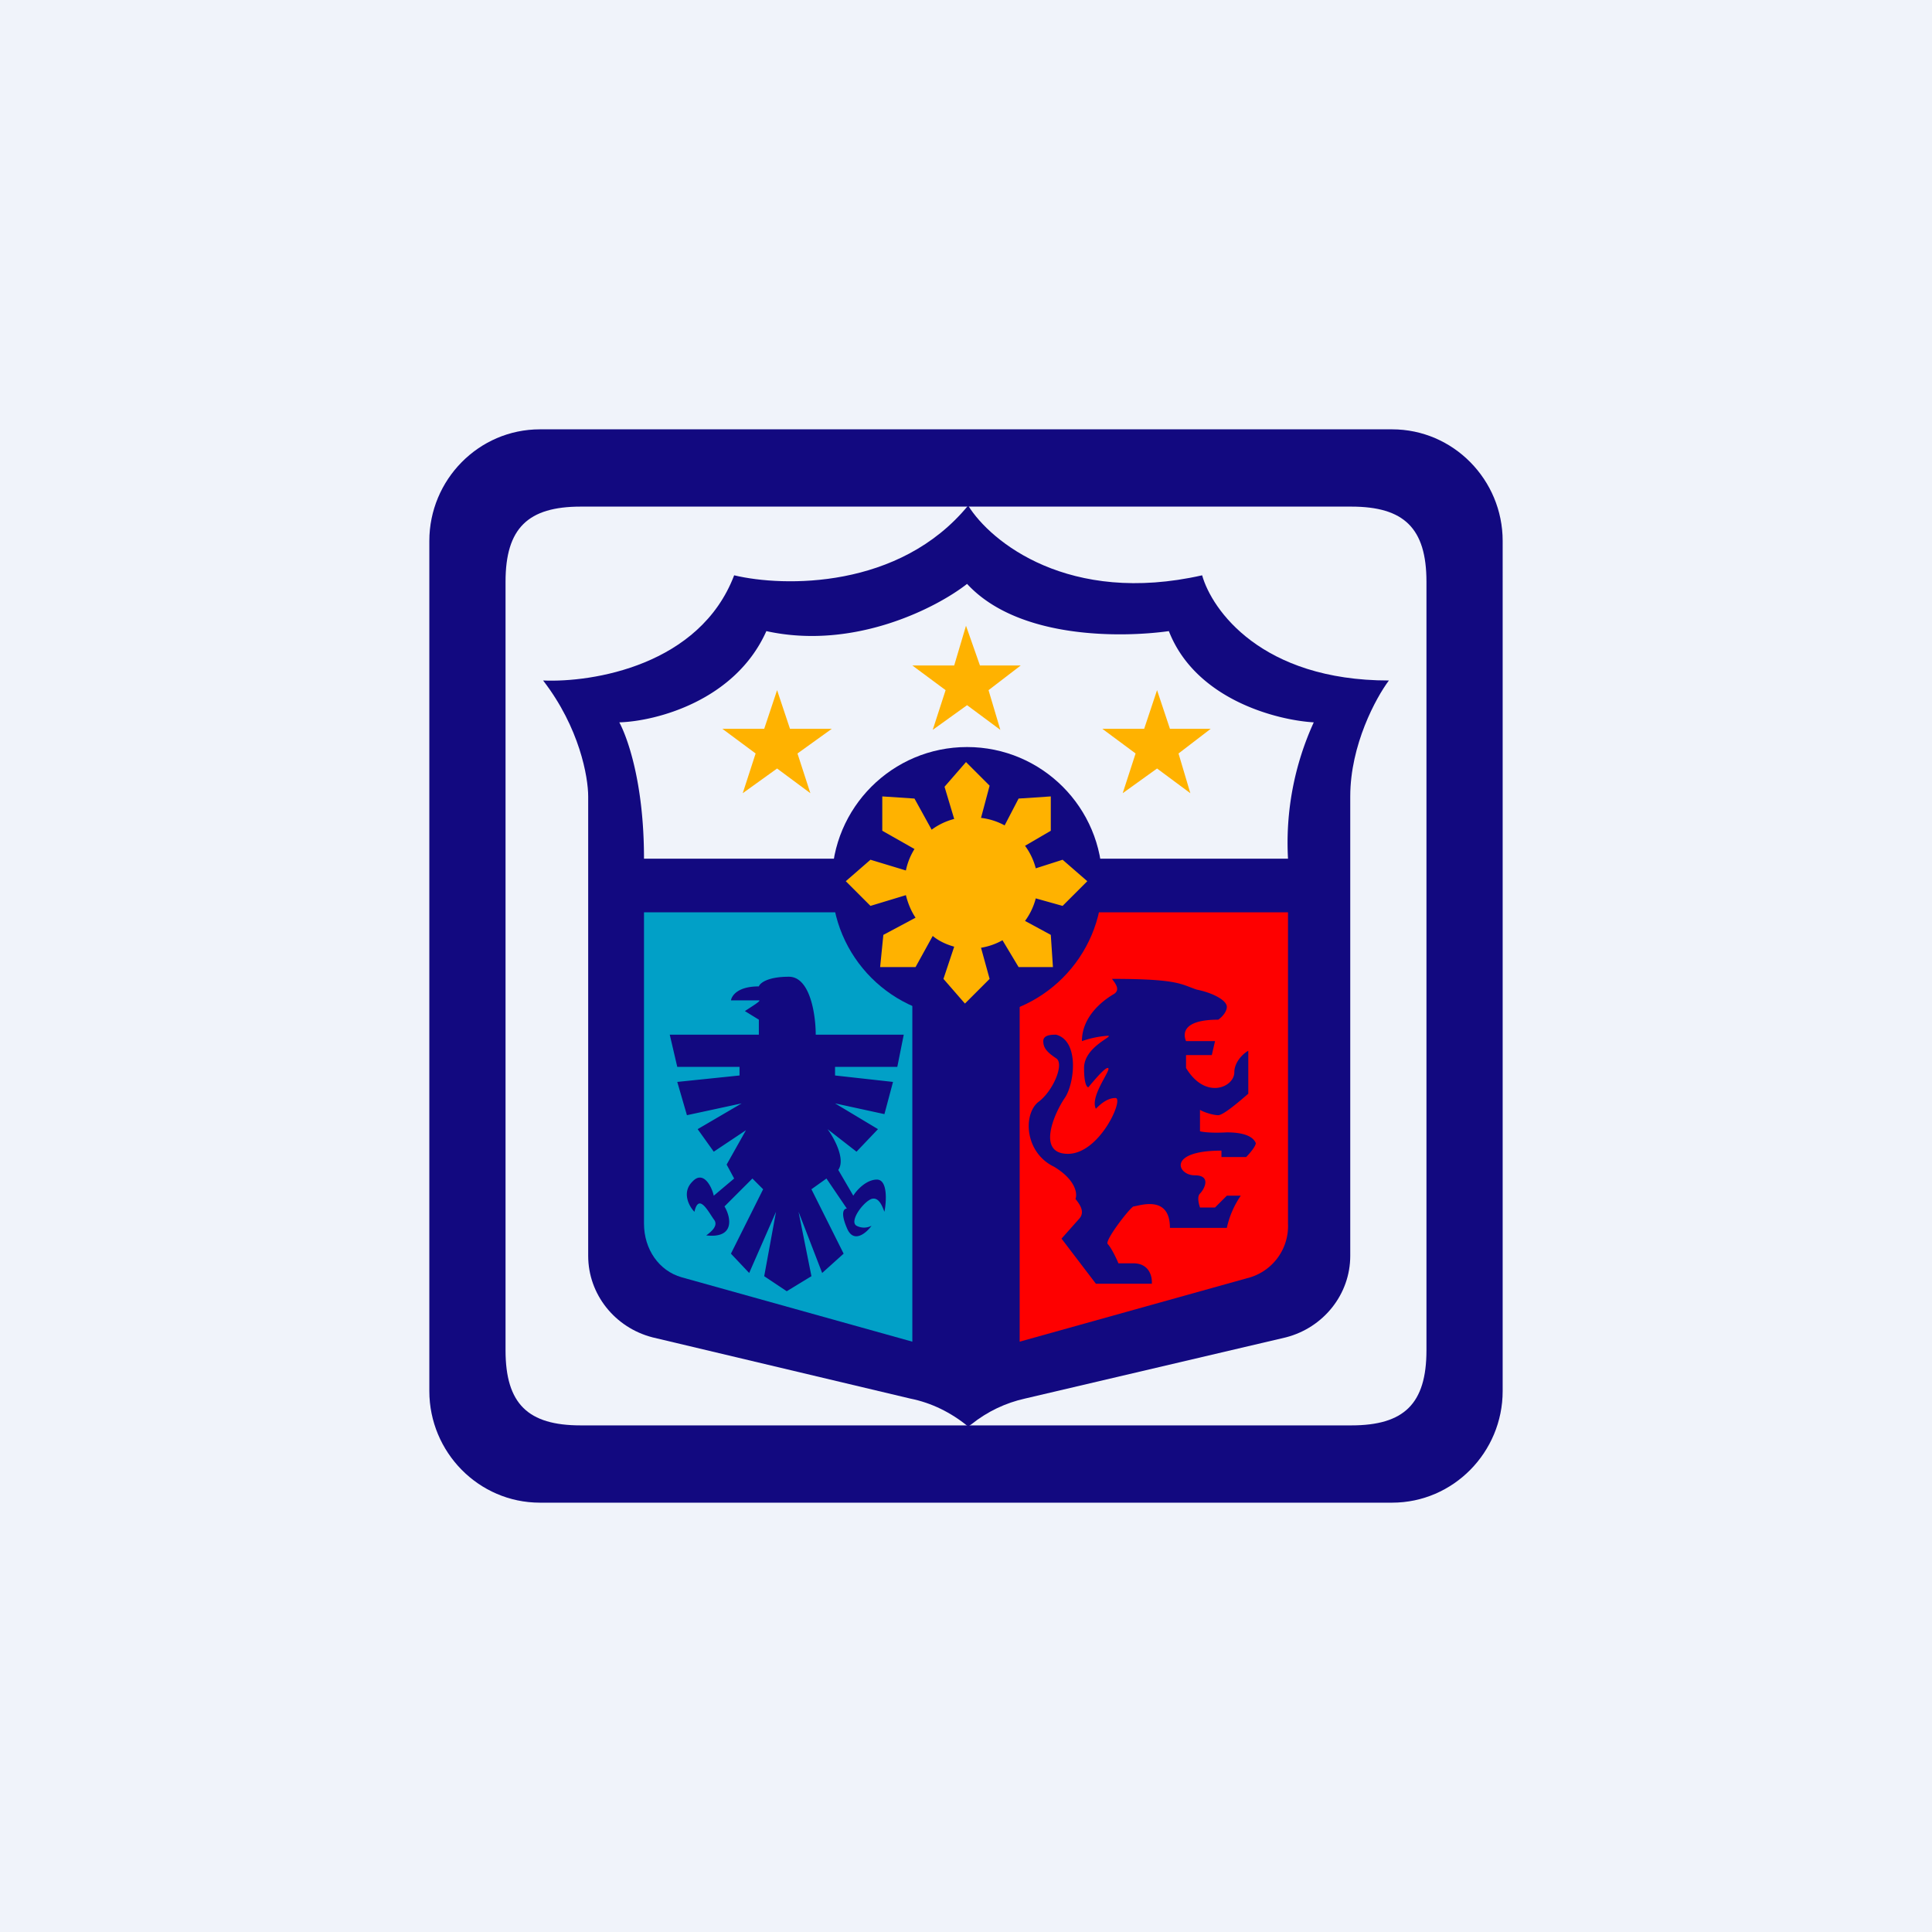 <!-- by TradingView --><svg width="18" height="18" viewBox="0 0 18 18" xmlns="http://www.w3.org/2000/svg"><path fill="#F0F3FA" d="M0 0h18v18H0z"/><path fill-rule="evenodd" d="M4 5.04v7.92c0 .57.46 1.04 1.03 1.04h7.94c.57 0 1.03-.47 1.03-1.04V5.04C14 4.47 13.54 4 12.97 4H5.03C4.46 4 4 4.47 4 5.04Zm.71.38v7.16c0 .5.21.7.7.7h7.18c.49 0 .7-.2.7-.7V5.42c0-.5-.21-.7-.7-.7H5.41c-.49 0-.7.2-.7.7Z" fill="#120980"/><path d="M6.84 5.36c-.32.84-1.32 1-1.78.98.34.44.42.9.42 1.08v4.28c0 .36.25.67.6.76l2.4.57c.2.04.38.13.54.26l.03-.02c.15-.12.32-.2.5-.24l2.43-.57c.35-.09.6-.4.6-.76V7.42c0-.48.24-.92.36-1.08-1.19 0-1.65-.66-1.74-.98-1.24.28-1.97-.31-2.18-.65-.64.78-1.72.76-2.18.65Z" fill="#120980"/><path d="M6 8c0-.72-.16-1.14-.23-1.27.34-.01 1.08-.2 1.37-.85.82.18 1.59-.22 1.87-.44.48.52 1.45.5 1.88.44.25.64 1.01.83 1.35.85A2.7 2.7 0 0 0 12 8H6Z" fill="#F0F3FA"/><path d="M8.5 8.5H6v2.9c0 .24.14.44.35.5l2.15.6v-4Z" fill="#01A0C7"/><path d="M9.5 8.5H12v2.9a.5.5 0 0 1-.35.5l-2.15.6v-4Z" fill="#FE0000"/><path d="M7.08 9.64h-.84l.07.3h.58v.08l-.58.06.09.31.51-.11-.41.24.15.21.3-.2-.18.32.07.13-.19.16c-.02-.09-.1-.24-.2-.13-.1.1-.03.23.02.28.04-.18.13 0 .18.07.05.06-.03.12-.07.15.27.03.23-.17.17-.27l.26-.26.1.1-.3.6.17.18.25-.57-.11.6.21.14.23-.14-.12-.6.22.57.2-.18-.3-.6.14-.1.19.28c-.03 0-.06.04 0 .18.06.15.18.05.23-.02a.15.15 0 0 1-.14 0c-.07-.04.06-.22.14-.25.07-.02.1.07.12.12.02-.1.03-.3-.07-.3s-.19.1-.22.15l-.14-.24c.07-.1-.04-.3-.1-.38l.27.21.2-.21-.4-.24.46.1.08-.3-.54-.06v-.08h.58l.06-.3H7.6c0-.18-.05-.54-.25-.54s-.27.06-.28.09c-.19 0-.25.08-.26.13h.26c.03 0-.07.06-.13.1l.13.08v.14ZM10.73 11.96h-.52l-.32-.42.16-.18c.07-.07 0-.15-.03-.19.02-.05 0-.18-.2-.3-.27-.13-.29-.48-.15-.6.14-.1.25-.36.17-.41-.09-.06-.12-.1-.12-.16s.08-.06.12-.06c.22.06.17.46.08.59-.09.13-.27.52.03.52.3 0 .53-.53.44-.52-.08 0-.15.07-.18.1-.06-.12.16-.38.11-.38-.03 0-.13.12-.18.18-.01 0-.04-.02-.04-.18 0-.2.29-.3.22-.3a.92.92 0 0 0-.24.05c0-.25.23-.4.3-.44.06-.04.01-.1-.02-.14.62 0 .64.05.79.1.15.03.28.1.28.16 0 .05-.05.1-.08.12-.33 0-.33.13-.3.2h.27l-.03.13h-.24v.12c.18.3.45.18.45.04 0-.1.09-.18.13-.2v.4c-.07.06-.23.2-.28.2-.05 0-.14-.03-.17-.05v.2s.07.02.25.01c.23 0 .26.08.27.1 0 .03-.06.1-.09.13h-.23v-.06c-.51 0-.41.23-.25.23.16 0 .09.13.05.17-.03.03-.01.1 0 .13h.14l.11-.11h.13a.85.85 0 0 0-.13.3h-.53c0-.32-.3-.2-.34-.2-.04.02-.27.32-.24.35.03.03.08.13.1.18h.14c.15 0 .18.13.17.2Z" fill="#120980"/><circle cx="9.01" cy="8.22" fill="#120980" r="1.26"/><path d="m8.8 7.33.09.3a.61.61 0 0 0-.21.1l-.16-.29-.3-.02v.32l.3.17a.61.61 0 0 0-.08.2l-.33-.1-.23.2.23.23.33-.1c.02.08.05.15.09.21l-.3.16-.03.3h.33l.16-.29c.06.05.13.08.2.1l-.1.3.2.23.23-.23-.08-.29a.61.61 0 0 0 .2-.07l.15.25h.32l-.02-.3-.24-.13a.61.61 0 0 0 .1-.21l.25.07.23-.23-.23-.2-.25.08a.61.61 0 0 0-.1-.21l.24-.14v-.32l-.3.02-.13.25a.61.61 0 0 0-.22-.07l.08-.3L9 7.1l-.2.23ZM9 5.83l.13.37h.38l-.3.23.11.37-.31-.23-.32.23.12-.37-.31-.23h.39L9 5.83Zm1.78.6.12.36h.38l-.3.23.11.37-.31-.23-.32.23.12-.37-.31-.23h.39l.12-.36Zm-3.42.36-.12-.36-.12.36h-.39l.31.23-.12.37.32-.23.31.23-.12-.37.32-.23h-.4Z" fill="#FFB200"/></svg>
